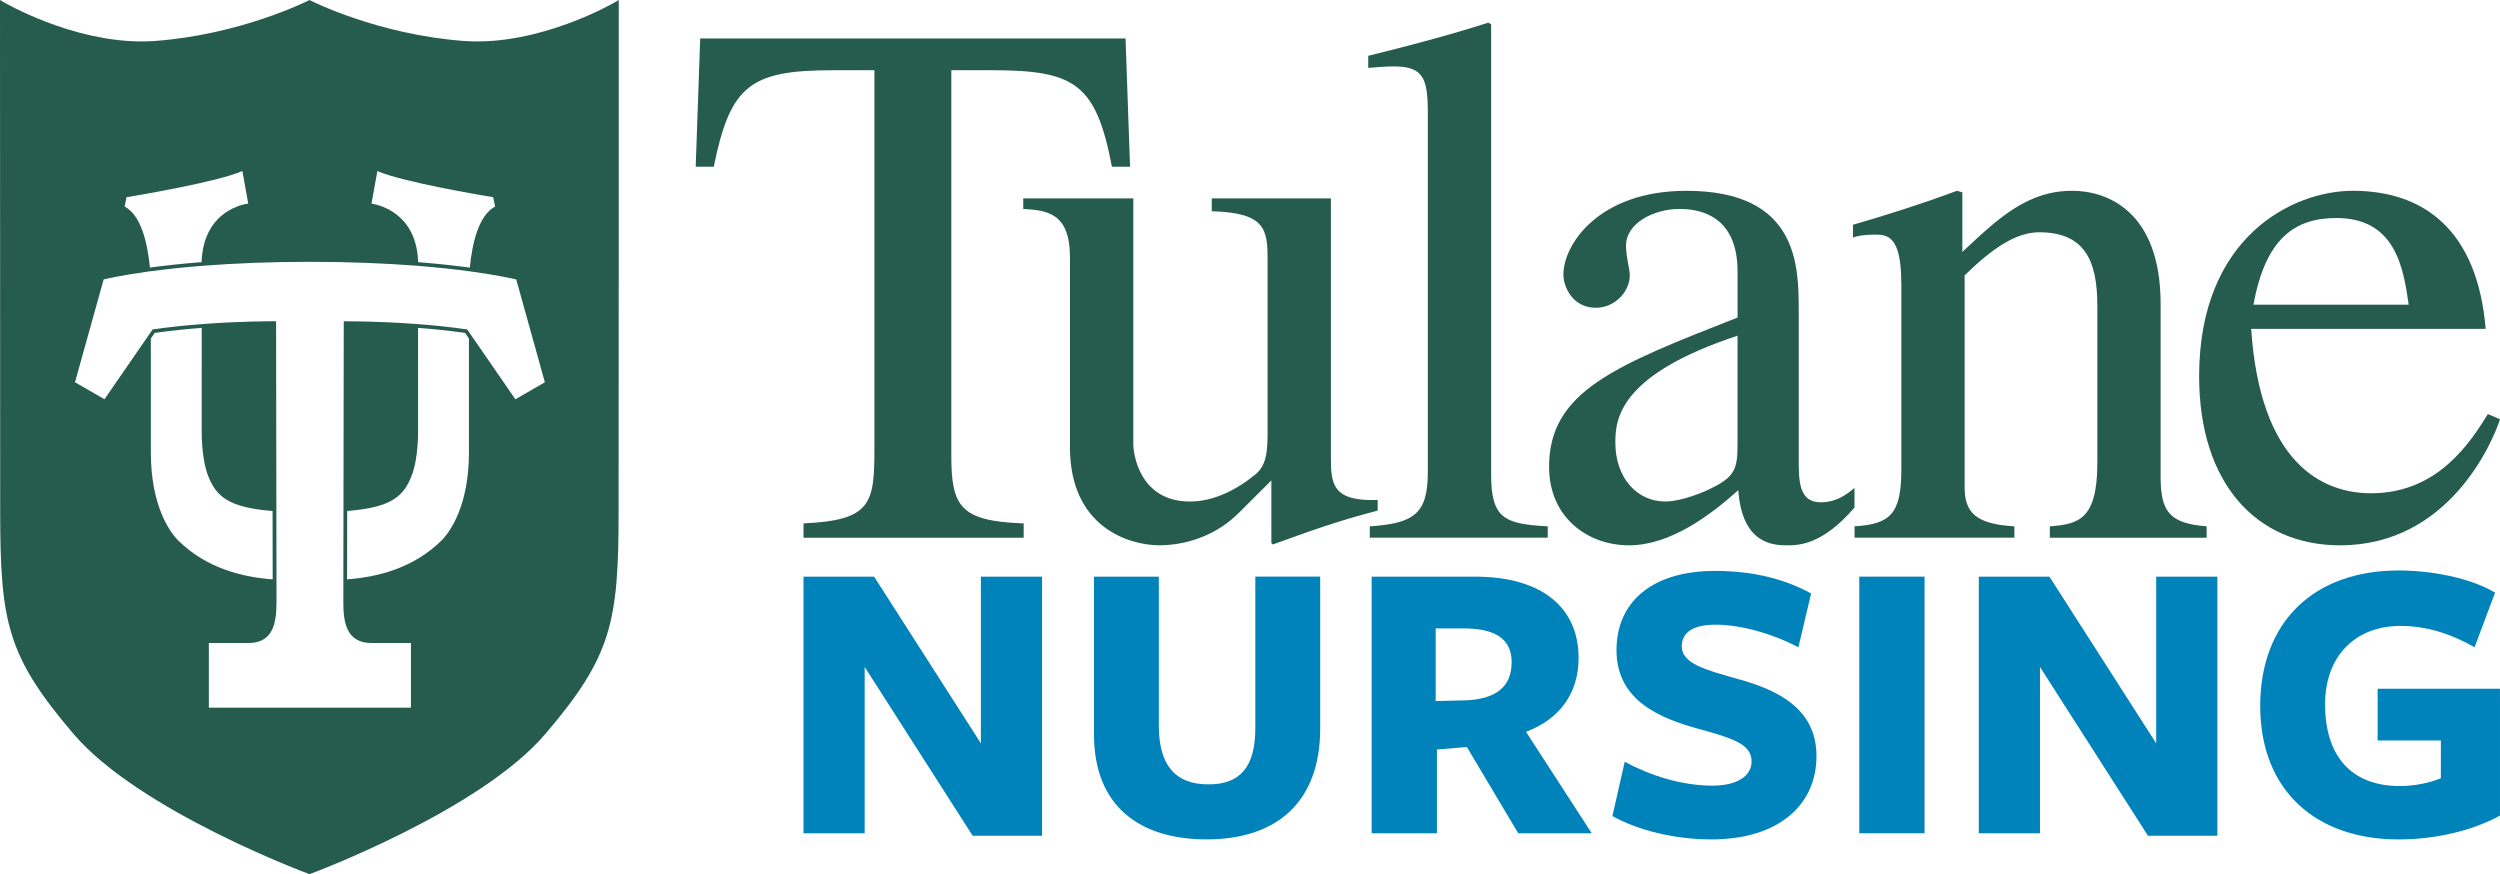 <?xml version="1.0" encoding="UTF-8"?> <svg xmlns="http://www.w3.org/2000/svg" id="Layer_1" data-name="Layer 1" viewBox="0 0 899.57 314.55"><defs><style> .cls-1 { fill: #255c4e; } .cls-2 { fill: #0082ba; } </style></defs><g><path class="cls-1" d="M368.35,193.49h-79.22v-5.16c24.69-1.11,25.51-7.33,25.51-27.44V25.27h-14.64c-29.85,0-37.18,5.14-43.17,34.73h-6.5l1.62-46.15h153.05l1.62,46.15h-6.52c-5.71-29.87-13.3-34.73-43.15-34.73h-14.64v138.63c0,18.45,3.26,23.61,26.04,24.44v5.16Z"></path><path class="cls-1" d="M495.72,183.73c-14.66,3.77-24.97,7.59-37.72,12.19l-.53-.53v-22.52l-11.68,11.65c-10.57,10.57-23.61,11.7-28.49,11.7-11.14,0-32.3-6.54-32.3-35.32v-68.36c0-16.3-8.67-16.81-16.81-17.37v-3.79h39.61v88.47c0,3.77,2.43,20.61,20.35,20.61,8.14,0,16.28-3.79,23.61-9.76,2.45-2.16,4.35-4.88,4.35-13.85v-63.75c0-10.86-1.11-16.56-20.09-17.09v-4.62h42.87v93.07c0,9.76.55,16,16.83,15.45v3.83Z"></path><path class="cls-1" d="M492.89,189.4c16-1.07,20.88-4.6,20.88-19.5V40.46c0-12.23-1.64-16.56-12.21-16.56-3.54,0-5.97.3-9.23.53v-4.35c14.36-3.54,28.76-7.31,43.15-11.91l1.07.53v161.98c0,15.73,4.62,17.9,20.37,18.71v4.09h-64.03v-4.09Z"></path><path class="cls-1" d="M667.29,182.63c-11.4,13.29-19.81,13.59-24.16,13.59-4.88,0-16.28-.3-17.64-19.83-10.03,8.95-24.4,19.83-39.33,19.83s-28.76-10.08-28.76-28.23c0-27.14,23.61-36.37,67.82-53.73v-16.56c0-19.54-12.74-22.52-20.88-22.52-8.95,0-19.26,4.9-19.26,13.28,0,4.09,1.36,8.18,1.36,10.63,0,5.67-5.18,11.65-12.21,11.65-8.41,0-11.68-7.6-11.68-11.95,0-10.84,12.76-30.13,44.24-30.13,40.44,0,40.44,27.14,40.44,43.42v52.93c0,7.86,0,15.73,7.84,15.73,5.73,0,9.25-2.71,12.23-5.16v7.05ZM625.21,120.79c-40.95,13.55-43.96,28.75-43.96,37.95v.55c0,12.75,7.88,21.16,17.94,21.16,5.95,0,14.36-3.54,16.81-4.88,8.42-4.07,9.21-7.33,9.21-15.47v-39.32Z"></path><path class="cls-1" d="M684.13,101.78c0-17.11-5.18-17.36-9.5-17.36-3.81,0-6.8.53-7.88,1.07v-4.61c12.21-3.54,24.95-7.58,37.44-12.23l1.92.57v21.44c13.28-12.51,23.59-22.01,39.59-22.01,12.48,0,31.75,7.35,31.75,40.72v62.13c0,12.74,3.28,16.83,16.56,17.9v4.09h-56.42v-4.09c10.04-.81,17.09-2.17,17.09-22.78v-56.7c0-16.56-4.88-26.34-20.9-26.34-8.14,0-16.54,5.43-26.85,15.49v76.22c0,8.95,3.77,13.3,17.9,14.1v4.09h-57.51v-4.09c12.72-.81,16.83-4.31,16.83-20.33v-67.29Z"></path><path class="cls-1" d="M899.57,150.86c-2.73,8.43-18.44,45.36-57.54,45.36-30.1,0-50.72-22.29-50.72-60.81,0-50.18,33.64-66.76,55.34-66.76,25.51,0,44.79,14.13,47.77,49.69h-84.39c3.24,48,25.23,59.15,43.16,59.15,24.12,0,35.78-18.47,42.03-28.51l4.35,1.88ZM866.72,109.63c-1.9-13-4.6-31.18-26.04-31.18-14.93,0-25.5,7.31-29.82,31.18h55.86Z"></path></g><path class="cls-1" d="M221.4.74c-.27.16-27.34,15.98-54.47,14C136.04,12.48,111.98.32,111.74.2l-.38-.19-.38.19c-.24.12-24.37,12.28-55.25,14.54-1.6.12-3.2.17-4.8.17C25.48,14.91,1.5.89,1.25.74L0,0l.07,183.91c0,39.97,2.44,52.17,26.5,80.31,23.51,27.5,83.9,50.01,84.51,50.23l.29.11.29-.11c.61-.22,60.93-22.73,84.46-50.23,24.03-28.11,26.47-40.31,26.47-80.31l.06-112.11V0s-1.23.74-1.23.74ZM135.78,61.55c8.86,3.9,37.53,8.73,41.69,9.42l.68,3.34c-5.94,3.2-8.24,13.17-9.09,21.98-5.08-.68-11.28-1.38-18.6-1.96-.55-17.3-13.52-20.54-16.78-21.08l2.1-11.7ZM45.54,70.96c4.16-.69,32.83-5.52,41.68-9.42l2.1,11.69c-1.43.22-4.73.95-8.05,3.2-3.85,2.6-8.4,7.82-8.73,17.89-7.32.58-13.51,1.27-18.59,1.96-.85-8.8-3.15-18.78-9.09-21.97l.68-3.35ZM54.28,162.76v-40.95s1.4-2.02,1.4-2.02c5.73-.82,11.51-1.4,16.9-1.81,0,12.12,0,26.6-.01,36.56,0,.41-.19,10.17,2.27,16.55,2.91,7.54,7.32,11.53,23.24,12.78l.04,24.6c-10.23-.75-23.7-3.68-34.22-14.2-2.89-3.08-9.62-12.3-9.62-31.51ZM168.74,162.76c0,19.17-6.74,28.42-9.63,31.49-10.52,10.53-23.99,13.47-34.22,14.21l.04-24.6c15.92-1.25,20.32-5.24,23.23-12.78,2.46-6.38,2.29-16.14,2.28-16.54,0-9.97-.02-24.45-.01-36.57,5.4.42,11.19,1,16.92,1.82l1.39,2.02v40.95ZM185.44,143.67l-15.36-22.28-1.34-1.95-.62-.9-.29-.04c-5.9-.85-11.86-1.45-17.4-1.87-.45-.03-.9-.07-1.34-.1-13.74-1-24.57-.92-24.73-.92h-.67s-.1,67.01-.1,67.01v1.35s-.04,24.6-.04,24.6v1.35s-.01,6.74-.01,6.74c0,7.65,1.24,14.72,10.21,14.72h14.11v23.26h-72.71v-23.26h14.13c8.97,0,10.21-7.08,10.21-14.73v-6.74s-.01-1.35-.01-1.35l-.04-24.6v-1.35s-.1-67.01-.1-67.01h-.67c-.16,0-10.99-.08-24.73.92-.45.03-.89.06-1.34.1-5.54.43-11.5,1.03-17.39,1.87l-.29.04-.62.9-1.34,1.95-15.38,22.28-10.6-6.12,10.31-36.99c1.37-.33,6.51-1.5,15.43-2.75.45-.06.9-.13,1.36-.19,5.03-.68,11.18-1.37,18.44-1.94.43-.03.85-.07,1.29-.1,10.37-.79,22.93-1.36,37.71-1.36,14.77,0,27.33.57,37.7,1.36.43.03.85.07,1.27.1,7.26.58,13.42,1.27,18.46,1.95.47.06.92.13,1.36.19,8.92,1.25,14.07,2.42,15.44,2.75l10.3,36.99-10.61,6.12Z"></path><g><path class="cls-2" d="M352.95,207.49h22.01v93.22h-24.97l-38.86-60.72v59.84h-22.01v-92.34h25.41l38.42,59.99v-59.99Z"></path><path class="cls-2" d="M434.27,302.04c-24.08,0-40.63-11.82-40.63-37.82v-56.73h23.34v53.63c0,13.88,5.62,21.12,17.88,21.12,11.08,0,16.84-5.91,16.84-20.24,0,.29,0-54.52,0-54.52h23.34v54.67c0,26.74-15.95,39.88-40.77,39.88Z"></path><path class="cls-2" d="M517.05,299.83h-23.49v-92.34s37.97,0,37.08,0c24.52,0,37.38,11.38,37.38,29.26,0,12.41-6.5,21.86-18.91,26.59l23.64,36.49h-26.45l-18.47-31.02-10.78.88v30.14ZM528.42,251.96c10.05-.74,15.51-4.88,15.51-13.74,0-8.12-5.61-12.11-17.43-12.11h-9.9v26.15l11.82-.29Z"></path><path class="cls-2" d="M630.27,273.98c0-6.21-6.65-8.28-18.91-11.67-13.44-3.69-29.7-9.9-29.7-28.37,0-17.14,12.56-28.51,35.46-28.51,14.48,0,25.71,3.25,34.57,8.12l-4.58,19.36c-9.16-4.87-20.68-8.13-29.84-8.13-8.13,0-12.12,2.81-12.12,7.83,0,6.06,8.42,8.42,19.51,11.52,14.18,3.84,28.96,10.34,28.96,27.92s-13.59,29.99-37.82,29.99c-13.74,0-27.04-3.54-35.61-8.42l4.43-19.5c9.16,4.88,20.24,8.57,31.62,8.57,8.27,0,14.03-3.1,14.03-8.72Z"></path><path class="cls-2" d="M669.02,299.83v-92.34h23.49v92.34h-23.49Z"></path><path class="cls-2" d="M775.86,207.49h22.01v93.22h-24.97l-38.86-60.72v59.84h-22.01v-92.34h25.41l38.42,59.99v-59.99Z"></path><path class="cls-2" d="M862.93,302.04c-29.55,0-49.64-17.58-49.64-48.01s19.5-48.76,49.79-48.76c11.81,0,25.85,2.66,34.72,7.98l-7.39,19.65c-8.72-5.02-17.73-7.68-26.6-7.68-16.55,0-27.18,11.08-27.18,28.22,0,18.47,9.3,29.4,26.89,29.4,5.32,0,10.93-1.18,14.77-2.8v-13.59h-22.75v-18.62h44.02v45.65c-10.04,5.47-23.19,8.57-36.64,8.57Z"></path></g></svg> 